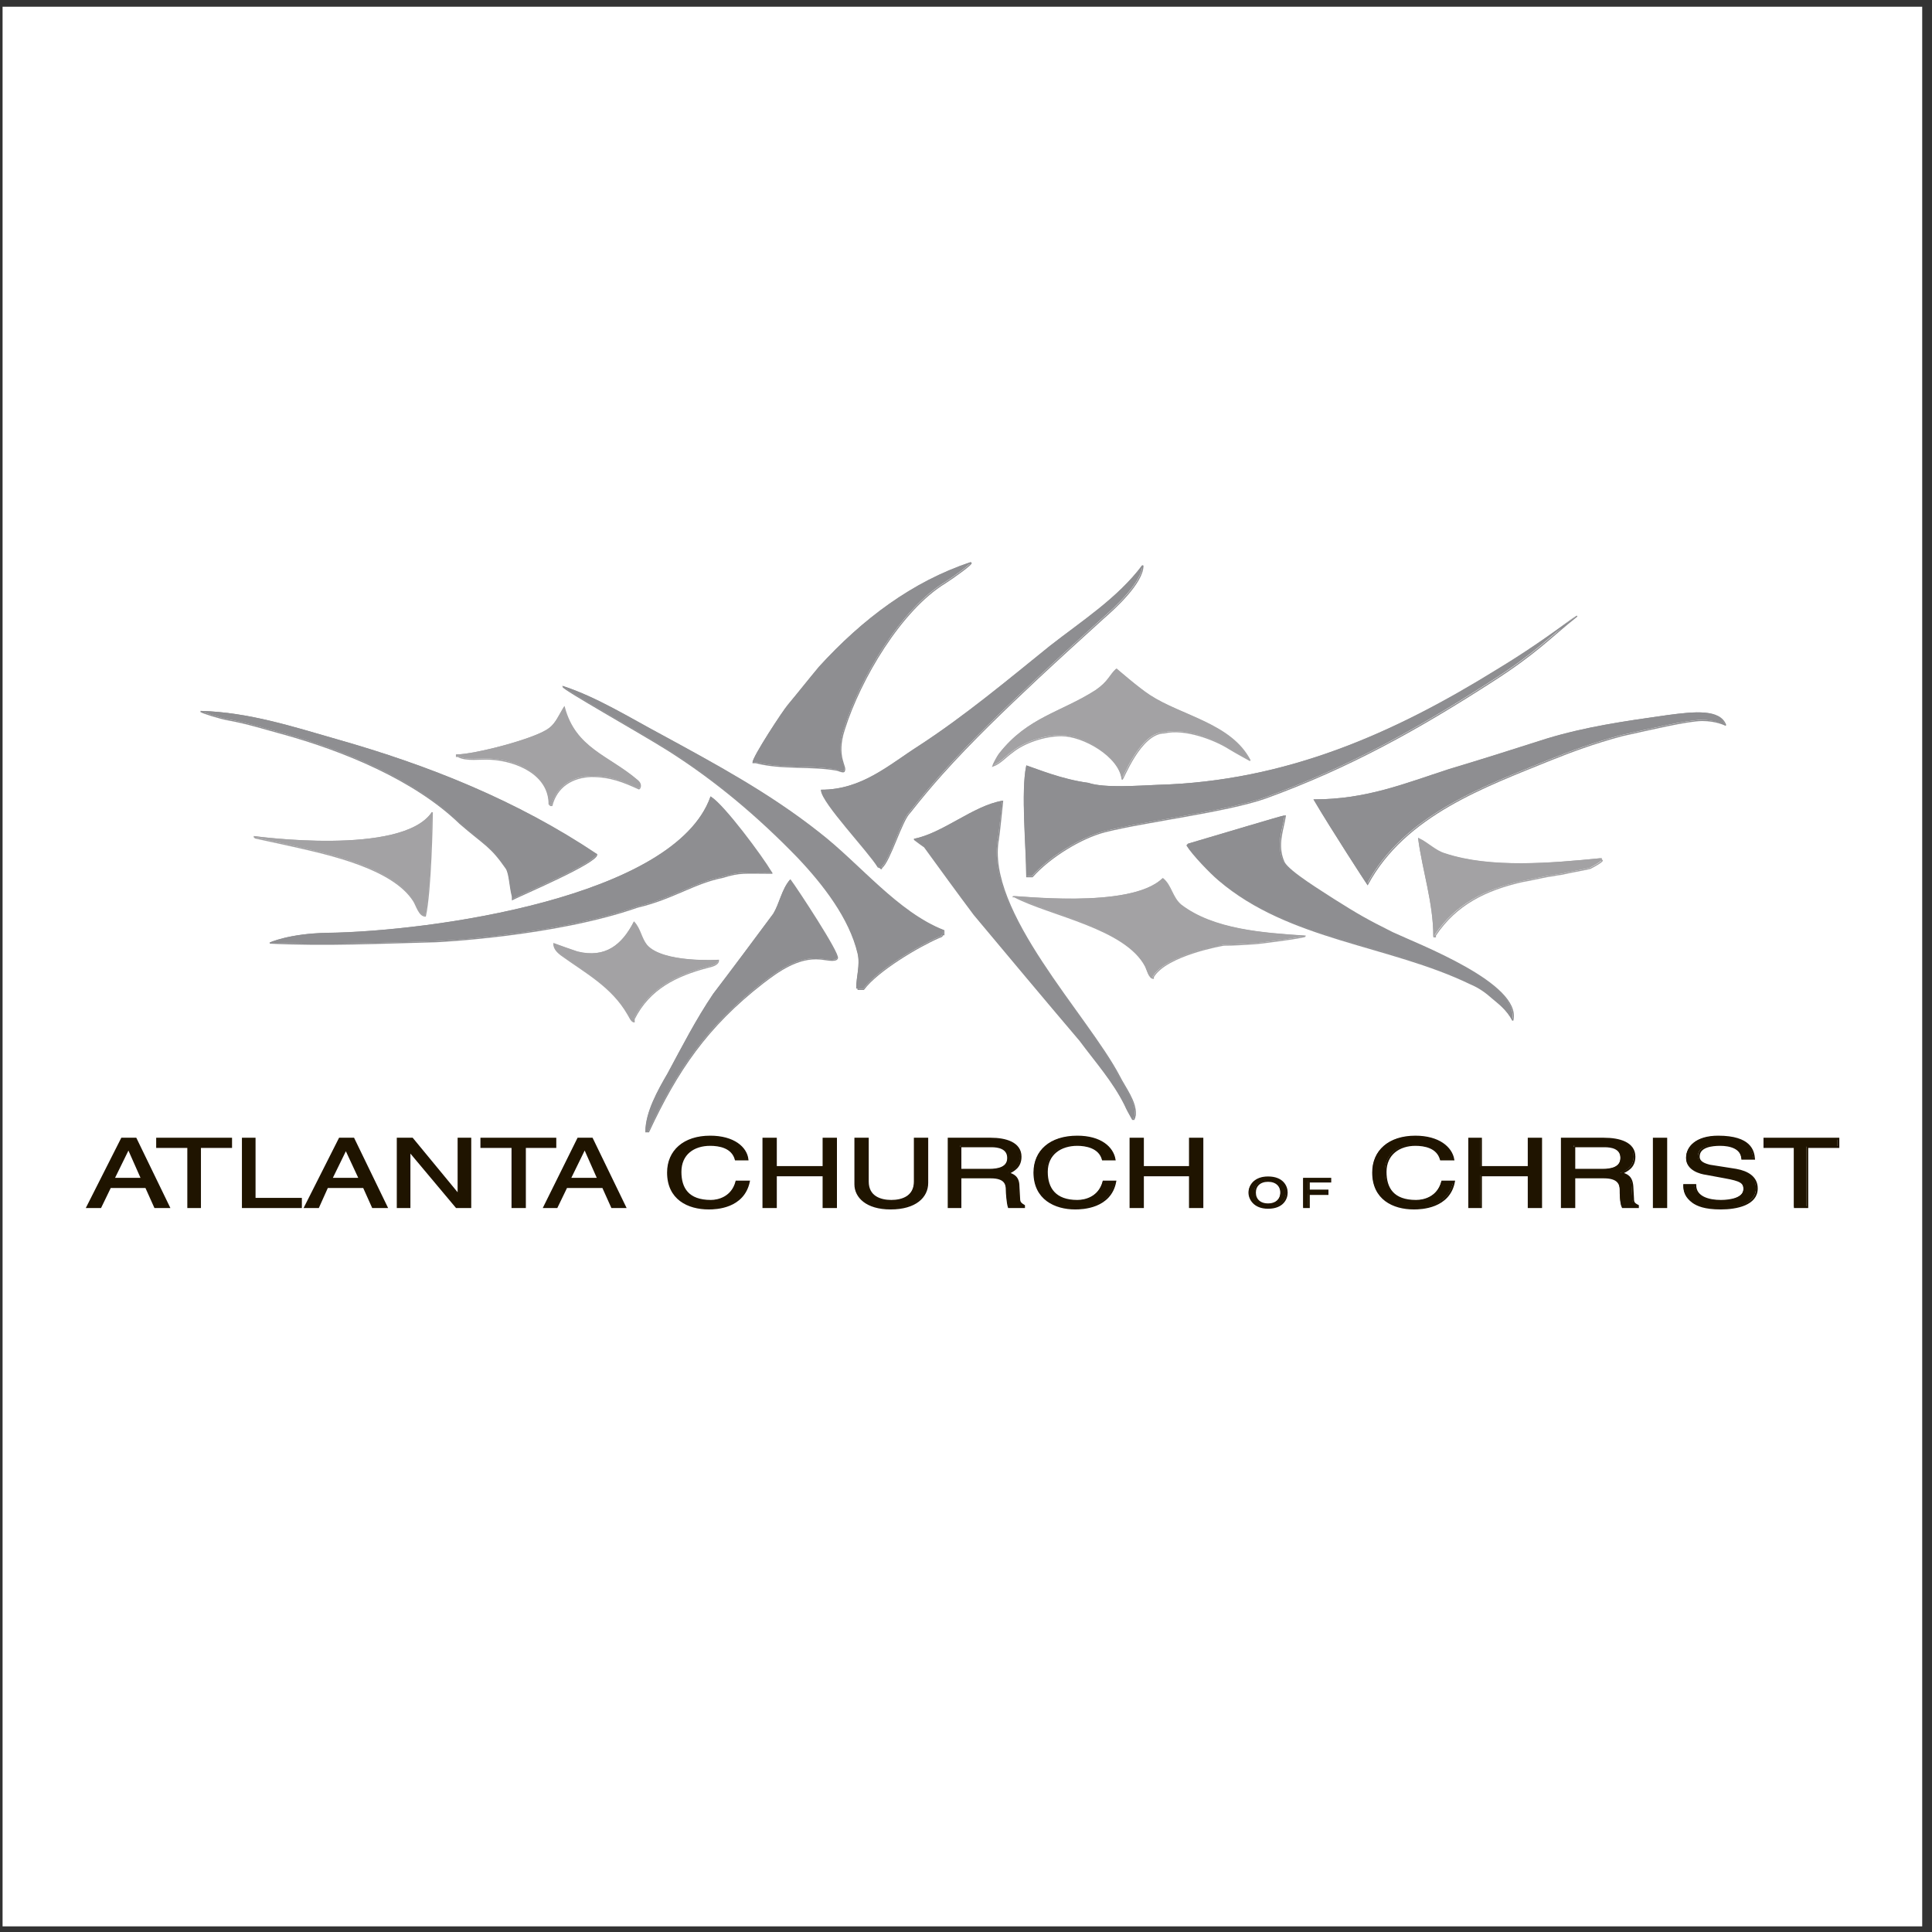 <?xml version="1.0" encoding="UTF-8"?>
<svg xmlns="http://www.w3.org/2000/svg" xmlns:xlink="http://www.w3.org/1999/xlink" width="194pt" height="194pt" viewBox="0 0 194 194" version="1.1">
<rect x="0" y="0" width="194" height="194" fill="#333333" stroke="none"/>
<g id="surface1">
<path style=" stroke:none;fill-rule:evenodd;fill:rgb(100%,100%,100%);fill-opacity:1;" d="M 0.258 0.676 L 193.016 0.676 L 193.016 193.434 L 0.258 193.434 L 0.258 0.676 "/>
<path style=" stroke:none;fill-rule:evenodd;fill:rgb(55.699%,55.699%,56.898%);fill-opacity:1;" d="M 97.438 56.449 C 91.605 58.395 86.613 62.145 82.242 66.938 C 81.199 68.188 80.16 69.508 79.117 70.758 C 78.633 71.312 75.582 75.965 75.582 76.52 C 75.648 76.52 75.789 76.52 75.855 76.52 C 78.492 77.215 81.477 76.801 84.043 77.285 C 84.254 77.355 84.738 77.562 84.738 77.355 C 85.016 76.938 83.836 75.965 84.738 73.188 C 86.336 68.117 90.43 61.172 94.867 58.465 C 95.633 57.98 97.781 56.449 97.438 56.449 "/>
<path style="fill:none;stroke-width:1.172;stroke-linecap:butt;stroke-linejoin:miter;stroke:rgb(55.699%,55.699%,56.898%);stroke-opacity:1;stroke-miterlimit:2.613;" d="M 974.841 1374.848 C 916.493 1355.404 866.547 1317.922 822.815 1270.015 C 812.381 1257.521 801.985 1244.325 791.55 1231.831 C 786.704 1226.286 756.143 1179.785 756.143 1174.202 C 756.846 1174.202 758.253 1174.202 758.957 1174.202 C 785.336 1167.291 815.155 1171.469 840.832 1166.588 C 842.942 1165.886 847.788 1163.816 847.788 1165.886 C 850.563 1170.063 838.76 1179.785 847.788 1207.545 C 863.772 1258.224 904.729 1327.644 949.126 1354.701 C 956.785 1359.543 978.28 1374.848 974.841 1374.848 Z M 974.841 1374.848 " transform="matrix(0.1,0,0,-0.1,0,194)"/>
<path style=" stroke:none;fill-rule:evenodd;fill:rgb(55.699%,55.699%,56.898%);fill-opacity:1;" d="M 91.332 81.523 C 92.371 80.203 93.41 78.953 94.523 77.703 C 97.504 74.367 100.836 71.176 104.164 68.051 C 106.316 66.035 108.535 64.02 110.758 62.008 C 111.867 61.035 114.711 58.465 114.711 56.727 C 112.215 60.062 108.605 62.355 105.414 64.855 C 101.113 68.328 96.883 71.867 92.301 74.855 C 89.25 76.801 86.543 79.301 82.449 79.301 C 82.52 80.551 87.168 85.41 88.137 87.008 C 88.207 87.008 88.277 87.078 88.348 87.078 C 88.414 87.219 88.484 87.219 88.484 87.078 C 89.316 86.453 90.496 82.285 91.332 81.523 "/>
<path style="fill:none;stroke-width:1.172;stroke-linecap:butt;stroke-linejoin:miter;stroke:rgb(55.699%,55.699%,56.898%);stroke-opacity:1;stroke-miterlimit:2.613;" d="M 913.757 1124.226 C 924.153 1137.423 934.548 1149.917 945.686 1162.411 C 975.505 1195.754 1008.842 1227.653 1042.139 1258.927 C 1063.672 1279.035 1085.871 1299.181 1108.108 1319.328 C 1119.207 1329.011 1147.658 1354.701 1147.658 1372.076 C 1122.685 1338.732 1086.574 1315.853 1054.645 1290.826 C 1011.616 1256.116 969.291 1220.742 923.449 1190.874 C 892.927 1171.469 865.844 1146.442 824.886 1146.442 C 825.59 1133.948 872.097 1085.377 881.789 1069.409 C 882.492 1069.409 883.196 1068.706 883.899 1068.706 C 884.603 1067.339 885.267 1067.339 885.267 1068.706 C 893.591 1074.953 905.394 1116.612 913.757 1124.226 " transform="matrix(0.1,0,0,-0.1,0,194)"/>
<path style=" stroke:none;fill-rule:evenodd;fill:rgb(55.699%,55.699%,56.898%);fill-opacity:1;" d="M 91.746 84.23 C 92.301 84.648 92.578 84.855 92.785 84.992 C 94.453 87.285 96.117 89.578 97.781 91.801 C 101.32 96.035 104.859 100.273 108.398 104.441 C 109.992 106.594 111.73 108.539 112.906 110.898 C 113.117 111.387 113.395 111.871 113.672 112.359 C 113.672 112.359 113.742 112.359 113.809 112.359 C 113.809 112.289 113.809 112.219 113.809 112.219 L 113.879 112.219 C 113.949 112.078 113.949 112.012 113.949 111.871 C 114.02 110.551 112.906 109.164 112.352 108.051 C 109.16 101.941 98.824 91.453 100.211 84.16 C 100.281 83.812 100.629 80.48 100.629 80.41 C 97.715 80.898 94.66 83.676 91.746 84.23 "/>
<path style="fill:none;stroke-width:1.172;stroke-linecap:butt;stroke-linejoin:miter;stroke:rgb(55.699%,55.699%,56.898%);stroke-opacity:1;stroke-miterlimit:2.613;" d="M 917.9 1097.169 C 923.449 1092.991 926.224 1090.922 928.334 1089.555 C 944.983 1066.636 961.632 1043.718 978.28 1021.502 C 1013.688 979.178 1049.095 936.816 1084.503 895.156 C 1100.487 873.643 1117.839 854.199 1129.602 830.617 C 1131.713 825.736 1134.488 820.895 1137.262 816.015 L 1138.669 816.015 L 1138.669 817.42 L 1139.334 817.42 C 1139.334 818.826 1140.037 819.489 1140.037 820.895 C 1140.741 834.092 1129.602 847.952 1124.053 859.08 C 1092.124 920.144 988.715 1024.977 1002.589 1097.871 C 1003.292 1101.346 1006.731 1135.353 1006.731 1135.353 C 977.616 1130.473 947.054 1102.713 917.9 1097.169 " transform="matrix(0.1,0,0,-0.1,0,194)"/>
<path style=" stroke:none;fill-rule:evenodd;fill:rgb(55.699%,55.699%,56.898%);fill-opacity:1;" d="M 158.285 61.797 C 155.301 64.02 152.941 65.617 150.305 67.215 C 140.105 73.535 129.215 78.465 116.168 78.812 C 114.363 78.883 110.828 79.16 109.23 78.605 C 106.594 78.258 104.098 77.215 103.055 76.867 C 102.5 79.438 103.055 85.203 103.055 87.98 C 103.266 87.98 103.402 87.98 103.609 87.98 C 105.348 86.035 108.469 84.09 110.895 83.465 C 114.988 82.426 123.176 81.453 127.062 80.062 C 135.457 77.008 142.395 73.117 149.82 68.328 C 154.262 65.48 155.578 63.949 158.285 61.797 "/>
<path style="fill:none;stroke-width:1.172;stroke-linecap:butt;stroke-linejoin:miter;stroke:rgb(55.699%,55.699%,56.898%);stroke-opacity:1;stroke-miterlimit:2.613;" d="M 1583.609 1321.397 C 1553.751 1299.181 1530.145 1283.212 1503.766 1267.243 C 1401.725 1204.07 1292.766 1154.797 1162.235 1151.322 C 1144.219 1150.62 1108.811 1147.847 1092.827 1153.392 C 1066.447 1156.867 1041.474 1167.291 1031.04 1170.766 C 1025.49 1145.075 1031.04 1087.447 1031.04 1059.687 C 1033.111 1059.687 1034.518 1059.687 1036.628 1059.687 C 1053.941 1079.13 1085.206 1098.574 1109.476 1104.821 C 1150.433 1115.207 1232.347 1124.929 1271.233 1138.828 C 1355.218 1169.361 1424.626 1208.248 1498.92 1256.116 C 1543.355 1284.618 1556.525 1299.884 1583.609 1321.397 " transform="matrix(0.1,0,0,-0.1,0,194)"/>
<path style=" stroke:none;fill-rule:evenodd;fill:rgb(63.899%,63.499%,64.299%);fill-opacity:1;" d="M 112.074 67.145 C 111.383 67.77 111.312 68.395 109.992 69.301 C 106.523 71.52 103.195 72.008 100.352 75.617 C 100.07 75.965 99.656 76.801 99.656 76.867 C 100.418 76.59 100.906 75.965 101.598 75.48 C 102.777 74.508 104.859 73.812 106.523 73.812 C 108.746 73.812 112.352 75.895 112.629 78.188 C 112.699 78.328 114.434 73.535 116.863 73.535 C 118.875 73.051 121.859 74.16 123.387 75.133 C 123.941 75.48 125.469 76.312 125.469 76.312 C 123.594 72.633 118.598 71.867 115.406 69.785 C 114.227 69.02 112.074 67.074 112.074 67.145 "/>
<path style="fill:none;stroke-width:1.172;stroke-linecap:butt;stroke-linejoin:miter;stroke:rgb(63.899%,63.499%,64.299%);stroke-opacity:1;stroke-miterlimit:2.613;" d="M 1121.278 1267.946 C 1114.361 1261.699 1113.657 1255.452 1100.487 1246.433 C 1065.744 1224.217 1032.447 1219.337 1003.996 1183.26 C 1001.182 1179.785 997.039 1170.766 997.039 1170.766 C 1004.66 1173.538 1009.545 1179.785 1016.462 1184.627 C 1028.265 1194.349 1049.095 1201.298 1065.744 1201.298 C 1087.981 1201.298 1124.053 1180.488 1126.828 1157.569 C 1127.531 1156.164 1144.883 1204.07 1169.192 1204.07 C 1189.318 1208.912 1219.177 1197.823 1234.457 1188.102 C 1240.007 1184.627 1255.288 1176.31 1255.288 1176.31 C 1236.529 1213.09 1186.544 1220.742 1154.614 1241.552 C 1142.812 1249.205 1121.278 1267.946 1121.278 1267.946 Z M 1121.278 1267.946 " transform="matrix(0.1,0,0,-0.1,0,194)"/>
<path style=" stroke:none;fill-rule:evenodd;fill:rgb(55.699%,55.699%,56.898%);fill-opacity:1;" d="M 56.5 68.883 C 56.5 69.16 64.062 73.395 67.047 75.27 C 71.766 78.258 76.066 81.867 80.09 86.035 C 82.656 88.746 85.293 92.148 86.125 95.691 C 86.402 96.871 85.988 98.051 85.988 99.16 C 86.059 99.16 86.125 99.16 86.125 99.16 C 86.125 99.16 86.125 99.23 86.125 99.301 C 86.336 99.301 86.473 99.301 86.68 99.301 C 88.07 97.426 92.164 94.996 94.242 94.094 C 94.383 94.023 94.59 94.023 94.59 93.812 C 94.66 93.812 94.73 93.812 94.73 93.812 C 94.73 93.676 94.73 93.535 94.73 93.398 C 90.082 91.594 86.266 86.73 82.242 83.605 C 77.246 79.645 71.832 76.73 66.352 73.742 C 63.23 72.078 59.898 69.992 56.5 68.883 "/>
<path style="fill:none;stroke-width:1.172;stroke-linecap:butt;stroke-linejoin:miter;stroke:rgb(55.699%,55.699%,56.898%);stroke-opacity:1;stroke-miterlimit:2.613;" d="M 565.27 1250.572 C 565.27 1247.799 640.931 1205.476 670.789 1186.735 C 717.999 1156.867 761.028 1120.751 801.281 1079.13 C 826.958 1052.034 853.338 1018.027 861.662 982.653 C 864.437 970.823 860.294 959.032 860.294 947.943 L 861.662 947.943 L 861.662 946.538 C 863.772 946.538 865.14 946.538 867.211 946.538 C 881.124 965.279 922.081 989.564 942.873 998.583 C 944.279 999.286 946.351 999.286 946.351 1001.394 L 947.758 1001.394 C 947.758 1002.761 947.758 1004.166 947.758 1005.533 C 901.251 1023.571 863.069 1072.181 822.815 1103.416 C 772.83 1143.006 718.664 1172.133 663.833 1202.001 C 632.607 1218.634 599.271 1239.483 565.27 1250.572 Z M 565.27 1250.572 " transform="matrix(0.1,0,0,-0.1,0,194)"/>
<path style=" stroke:none;fill-rule:evenodd;fill:rgb(63.899%,63.499%,64.299%);fill-opacity:1;" d="M 56.637 70.965 C 56.152 71.73 55.805 72.633 55.113 73.117 C 53.793 74.16 47.617 75.758 45.816 75.758 C 45.816 75.828 45.816 75.828 45.816 75.895 C 45.883 75.895 45.953 75.895 45.953 75.895 C 46.785 76.383 48.242 76.105 49.215 76.176 C 51.852 76.312 55.113 77.703 55.113 80.688 C 55.18 80.758 55.18 80.758 55.25 80.828 C 55.32 80.828 55.32 80.828 55.391 80.828 C 55.875 78.953 57.402 77.98 59.344 77.91 C 61.285 77.91 62.605 78.465 64.133 79.16 C 64.199 79.16 64.48 78.742 63.992 78.328 C 61.078 75.828 57.75 75.133 56.637 70.965 "/>
<path style="fill:none;stroke-width:1.172;stroke-linecap:butt;stroke-linejoin:miter;stroke:rgb(63.899%,63.499%,64.299%);stroke-opacity:1;stroke-miterlimit:2.613;" d="M 566.638 1229.761 C 561.792 1222.109 558.314 1213.09 551.396 1208.248 C 538.187 1197.823 476.4 1181.855 458.383 1181.855 L 458.383 1180.488 L 459.751 1180.488 C 468.075 1175.608 482.653 1178.38 492.384 1177.677 C 518.764 1176.31 551.396 1162.411 551.396 1132.581 C 552.061 1131.879 552.061 1131.879 552.764 1131.176 L 554.171 1131.176 C 559.017 1149.917 574.298 1159.639 593.721 1160.341 C 613.145 1160.341 626.354 1154.797 641.635 1147.847 C 642.299 1147.847 645.113 1152.025 640.228 1156.164 C 611.073 1181.152 577.776 1188.102 566.638 1229.761 Z M 566.638 1229.761 " transform="matrix(0.1,0,0,-0.1,0,194)"/>
<path style=" stroke:none;fill-rule:evenodd;fill:rgb(55.699%,55.699%,56.898%);fill-opacity:1;" d="M 20.145 71.383 C 20.281 71.52 22.086 72.078 22.848 72.215 C 24.793 72.562 26.527 73.117 28.332 73.605 C 34.367 75.27 41.582 78.188 46.16 82.633 C 48.727 84.855 49.215 84.855 50.809 87.148 C 51.156 87.703 51.156 88.953 51.434 89.996 C 51.434 90.062 51.434 90.133 51.434 90.273 C 52.543 89.719 59.898 86.59 59.898 85.758 C 51.922 80.41 43.109 76.867 33.812 74.23 C 29.441 72.98 25 71.52 20.145 71.383 "/>
<path style="fill:none;stroke-width:1.172;stroke-linecap:butt;stroke-linejoin:miter;stroke:rgb(55.699%,55.699%,56.898%);stroke-opacity:1;stroke-miterlimit:2.613;" d="M 201.503 1225.584 C 202.909 1224.217 220.965 1218.634 228.586 1217.267 C 248.048 1213.792 265.4 1208.248 283.417 1203.368 C 343.836 1186.735 416.019 1157.569 461.822 1113.138 C 487.499 1090.922 492.384 1090.922 508.329 1068.003 C 511.807 1062.459 511.807 1049.965 514.582 1039.54 C 514.582 1038.876 514.582 1038.174 514.582 1036.768 C 525.681 1042.312 599.271 1073.586 599.271 1081.903 C 519.467 1135.353 431.3 1170.766 338.287 1197.121 C 294.555 1209.615 250.12 1224.217 201.503 1225.584 Z M 201.503 1225.584 " transform="matrix(0.1,0,0,-0.1,0,194)"/>
<path style=" stroke:none;fill-rule:evenodd;fill:rgb(55.699%,55.699%,56.898%);fill-opacity:1;" d="M 173.203 72.77 C 172.648 71.176 170.078 71.453 167.445 71.801 C 163.004 72.426 159.188 72.98 155.301 74.16 C 152.039 75.203 148.777 76.242 145.52 77.215 C 141.008 78.676 137.191 80.273 131.918 80.273 C 133.586 83.117 137.191 88.746 137.262 88.746 C 141.008 81.801 148.988 78.953 155.648 76.242 C 157.73 75.41 159.949 74.578 162.797 73.812 C 165.641 73.188 169.387 72.285 170.844 72.285 C 172.301 72.285 173.203 72.77 173.203 72.77 "/>
<path style="fill:none;stroke-width:1.172;stroke-linecap:butt;stroke-linejoin:miter;stroke:rgb(55.699%,55.699%,56.898%);stroke-opacity:1;stroke-miterlimit:2.613;" d="M 1732.86 1211.723 C 1727.31 1227.653 1701.595 1224.881 1675.254 1221.445 C 1630.819 1215.198 1592.636 1209.615 1553.751 1197.823 C 1521.118 1187.399 1488.485 1177.013 1455.891 1167.291 C 1410.752 1152.728 1372.57 1136.759 1319.811 1136.759 C 1336.498 1108.296 1373.274 1052.034 1373.274 1052.034 C 1410.752 1121.454 1490.595 1149.917 1557.229 1177.013 C 1578.059 1185.329 1600.257 1193.646 1628.747 1201.298 C 1657.198 1207.545 1694.677 1216.564 1709.255 1216.564 C 1723.832 1216.564 1732.86 1211.723 1732.86 1211.723 Z M 1732.86 1211.723 " transform="matrix(0.1,0,0,-0.1,0,194)"/>
<path style=" stroke:none;fill-rule:evenodd;fill:rgb(55.699%,55.699%,56.898%);fill-opacity:1;" d="M 63.992 91.035 C 67.531 90.203 69.684 88.605 72.527 88.051 C 74.332 87.496 74.68 87.633 77.523 87.633 C 77.453 87.633 77.453 87.562 77.383 87.496 C 76.48 85.965 72.734 80.898 71.348 79.992 C 67.738 90.133 43.246 93.535 32.84 93.676 C 29.023 93.746 27.082 94.648 27.082 94.648 C 32.633 94.926 38.254 94.648 43.801 94.508 C 43.801 94.508 55.668 93.953 63.992 91.035 "/>
<path style="fill:none;stroke-width:1.172;stroke-linecap:butt;stroke-linejoin:miter;stroke:rgb(55.699%,55.699%,56.898%);stroke-opacity:1;stroke-miterlimit:2.613;" d="M 640.228 1029.154 C 675.635 1037.471 697.169 1053.44 725.62 1058.984 C 743.676 1064.567 747.154 1063.162 775.605 1063.162 C 774.902 1063.162 774.902 1063.864 774.198 1064.567 C 765.17 1079.833 727.692 1130.473 713.818 1139.531 C 677.707 1038.174 432.668 1004.166 328.555 1002.761 C 290.373 1002.058 270.95 993.039 270.95 993.039 C 326.484 990.267 382.722 993.039 438.217 994.445 C 438.217 994.445 556.946 999.989 640.228 1029.154 Z M 640.228 1029.154 " transform="matrix(0.1,0,0,-0.1,0,194)"/>
<path style=" stroke:none;fill-rule:evenodd;fill:rgb(63.899%,63.499%,64.299%);fill-opacity:1;" d="M 43.387 81.523 C 40.402 86.035 25.414 83.953 25.484 83.953 C 25.555 84.023 25.555 84.023 25.625 84.09 C 26.871 84.367 28.191 84.648 29.441 84.926 C 33.117 85.758 39.43 87.148 41.512 90.41 C 41.789 90.828 42.066 91.938 42.691 91.938 C 43.246 89.438 43.387 82.285 43.387 81.523 "/>
<path style="fill:none;stroke-width:1.172;stroke-linecap:butt;stroke-linejoin:miter;stroke:rgb(63.899%,63.499%,64.299%);stroke-opacity:1;stroke-miterlimit:2.613;" d="M 434.075 1124.226 C 404.217 1079.13 254.966 1099.941 254.966 1099.941 C 255.669 1099.277 255.669 1099.277 256.373 1098.574 C 268.879 1095.763 282.049 1092.991 294.555 1090.219 C 331.33 1081.903 394.485 1068.003 415.316 1035.401 C 418.09 1031.224 420.865 1020.135 427.118 1020.135 C 432.668 1045.123 434.075 1116.612 434.075 1124.226 Z M 434.075 1124.226 " transform="matrix(0.1,0,0,-0.1,0,194)"/>
<path style=" stroke:none;fill-rule:evenodd;fill:rgb(63.899%,63.499%,64.299%);fill-opacity:1;" d="M 142.395 84.16 C 142.812 87.355 143.922 90.621 143.922 94.023 C 143.992 94.023 143.992 94.023 144.062 94.023 C 144.062 93.953 144.062 93.883 144.062 93.883 C 146.145 90.758 149.129 89.301 152.805 88.469 C 153.637 88.328 154.469 88.121 155.23 87.98 C 155.512 87.91 155.785 87.91 156.066 87.844 C 156.344 87.773 156.621 87.773 156.898 87.703 C 157.801 87.496 158.699 87.355 159.602 87.148 C 159.742 87.078 161.199 86.312 160.715 86.312 C 160.715 86.312 160.715 86.242 160.715 86.176 C 155.785 86.66 149.613 87.219 145.031 85.688 C 144.062 85.41 143.297 84.578 142.395 84.16 "/>
<path style="fill:none;stroke-width:1.172;stroke-linecap:butt;stroke-linejoin:miter;stroke:rgb(63.899%,63.499%,64.299%);stroke-opacity:1;stroke-miterlimit:2.613;" d="M 1424.626 1097.871 C 1428.808 1065.934 1439.907 1033.293 1439.907 999.286 L 1441.314 999.286 L 1441.314 1000.692 C 1462.144 1031.927 1491.963 1046.49 1528.778 1054.845 C 1537.102 1056.212 1545.426 1058.281 1553.047 1059.687 C 1555.822 1060.389 1558.636 1060.389 1561.41 1061.053 C 1564.185 1061.756 1566.96 1061.756 1569.735 1062.459 C 1578.762 1064.567 1587.751 1065.934 1596.779 1068.003 C 1598.186 1068.706 1612.763 1076.358 1607.917 1076.358 L 1607.917 1077.725 C 1558.636 1072.883 1496.848 1067.339 1451.006 1082.605 C 1441.314 1085.377 1433.654 1093.694 1424.626 1097.871 Z M 1424.626 1097.871 " transform="matrix(0.1,0,0,-0.1,0,194)"/>
<path style=" stroke:none;fill-rule:evenodd;fill:rgb(55.699%,55.699%,56.898%);fill-opacity:1;" d="M 119.289 84.715 C 119.223 84.785 119.223 84.785 119.152 84.855 C 119.707 85.758 121.512 87.633 122.344 88.328 C 129.422 94.371 139.414 94.785 147.602 98.746 C 148.434 99.094 149.129 99.578 149.82 100.203 C 150.305 100.621 151.277 101.316 151.832 102.426 C 152.734 98.746 142.258 94.785 139.758 93.605 C 137.121 92.285 136.289 91.801 133.863 90.273 C 132.82 89.578 129.352 87.496 128.867 86.523 C 128.102 84.785 128.797 83.258 129.004 81.867 C 128.797 81.867 122.137 83.883 119.289 84.715 "/>
<path style="fill:none;stroke-width:1.172;stroke-linecap:butt;stroke-linejoin:miter;stroke:rgb(55.699%,55.699%,56.898%);stroke-opacity:1;stroke-miterlimit:2.613;" d="M 1193.461 1092.327 C 1192.797 1091.624 1192.797 1091.624 1192.093 1090.922 C 1197.643 1081.903 1215.698 1063.162 1224.023 1056.212 C 1294.838 995.811 1394.807 991.672 1476.721 952.082 C 1485.046 948.607 1491.963 943.766 1498.92 937.519 C 1503.766 933.341 1513.497 926.391 1519.046 915.303 C 1528.074 952.082 1423.258 991.672 1398.246 1003.464 C 1371.906 1016.66 1363.542 1021.502 1339.273 1036.768 C 1328.838 1043.718 1294.134 1064.567 1289.288 1074.25 C 1281.628 1091.624 1288.585 1106.891 1290.656 1120.751 C 1288.585 1120.751 1221.951 1100.644 1193.461 1092.327 Z M 1193.461 1092.327 " transform="matrix(0.1,0,0,-0.1,0,194)"/>
<path style=" stroke:none;fill-rule:evenodd;fill:rgb(55.699%,55.699%,56.898%);fill-opacity:1;" d="M 79.328 88.328 C 78.492 89.301 78.285 90.688 77.66 91.73 C 75.648 94.441 73.637 97.148 71.625 99.785 C 69.891 102.355 68.504 105.066 67.047 107.773 C 66.074 109.441 64.824 111.664 64.824 113.609 C 64.895 113.609 65.035 113.609 65.102 113.609 C 67.949 107.496 70.93 103.051 76.551 98.676 C 78.078 97.496 80.09 96.035 82.309 96.246 C 82.656 96.246 83.906 96.594 84.043 96.176 C 84.254 95.691 79.953 89.16 79.328 88.328 "/>
<path style="fill:none;stroke-width:1.172;stroke-linecap:butt;stroke-linejoin:miter;stroke:rgb(55.699%,55.699%,56.898%);stroke-opacity:1;stroke-miterlimit:2.613;" d="M 793.661 1056.212 C 785.336 1046.49 783.226 1032.629 776.973 1022.205 C 756.846 995.147 736.719 968.051 716.593 941.696 C 699.24 916.006 685.367 888.909 670.789 861.852 C 661.058 845.18 648.552 822.964 648.552 803.521 C 649.256 803.521 650.663 803.521 651.327 803.521 C 679.817 864.624 709.636 909.056 765.874 952.785 C 781.155 964.576 801.281 979.178 823.48 977.07 C 826.958 977.07 839.464 973.595 840.832 977.773 C 842.942 982.653 799.875 1047.895 793.661 1056.212 Z M 793.661 1056.212 " transform="matrix(0.1,0,0,-0.1,0,194)"/>
<path style=" stroke:none;fill-rule:evenodd;fill:rgb(63.899%,63.499%,64.299%);fill-opacity:1;" d="M 116.723 88.188 C 113.465 91.383 101.668 89.855 101.668 89.996 C 101.738 89.996 101.738 89.996 101.809 89.996 C 105.348 91.871 112.977 93.121 114.988 97.008 C 115.129 97.285 115.336 98.191 115.754 98.191 C 115.754 98.121 115.754 98.051 115.754 98.051 C 117.07 95.828 122.828 94.926 122.828 94.855 C 123.871 94.855 124.844 94.785 125.883 94.719 C 126.23 94.719 131.016 94.094 131.016 93.953 C 126.785 93.676 121.789 93.328 118.527 90.828 C 117.629 90.062 117.559 88.883 116.723 88.188 "/>
<path style="fill:none;stroke-width:1.172;stroke-linecap:butt;stroke-linejoin:miter;stroke:rgb(63.899%,63.499%,64.299%);stroke-opacity:1;stroke-miterlimit:2.613;" d="M 1167.785 1057.617 C 1135.191 1025.68 1017.166 1040.946 1017.166 1039.54 L 1018.534 1039.54 C 1053.941 1020.799 1130.306 1008.305 1150.433 969.457 C 1151.84 966.684 1153.911 957.626 1158.093 957.626 L 1158.093 959.032 C 1171.263 981.248 1228.908 990.97 1228.908 990.97 C 1239.303 990.97 1249.035 991.672 1259.43 992.336 C 1262.908 992.336 1310.783 998.583 1310.783 999.989 C 1268.458 1002.761 1218.473 1006.236 1185.84 1031.224 C 1176.813 1038.876 1176.148 1050.668 1167.785 1057.617 Z M 1167.785 1057.617 " transform="matrix(0.1,0,0,-0.1,0,194)"/>
<path style=" stroke:none;fill-rule:evenodd;fill:rgb(63.899%,63.499%,64.299%);fill-opacity:1;" d="M 63.645 92.562 C 62.465 94.855 60.801 96.246 57.957 95.551 C 57.125 95.273 56.359 94.996 55.598 94.719 C 55.598 94.785 55.598 94.855 55.598 94.855 C 55.668 95.273 55.945 95.551 56.293 95.828 C 58.789 97.633 61.426 99.023 63.023 101.801 C 63.16 102.008 63.367 102.566 63.645 102.566 C 63.645 102.426 63.645 102.355 63.645 102.285 C 65.172 99.23 67.879 97.91 71.07 97.078 C 71.348 97.008 72.109 96.871 72.109 96.383 C 72.109 96.383 66.492 96.73 64.895 94.855 C 64.34 94.16 64.27 93.258 63.645 92.562 "/>
<path style="fill:none;stroke-width:1.172;stroke-linecap:butt;stroke-linejoin:miter;stroke:rgb(63.899%,63.499%,64.299%);stroke-opacity:1;stroke-miterlimit:2.613;" d="M 636.75 1013.888 C 624.947 990.97 608.299 977.07 579.847 984.02 C 571.523 986.792 563.863 989.564 556.242 992.336 L 556.242 990.97 C 556.946 986.792 559.721 984.02 563.199 981.248 C 588.172 963.21 614.552 949.31 630.497 921.55 C 631.904 919.481 633.975 913.897 636.75 913.897 C 636.75 915.303 636.75 916.006 636.75 916.708 C 652.03 947.241 679.114 960.437 711.043 968.754 C 713.818 969.457 721.439 970.823 721.439 975.704 C 721.439 975.704 665.24 972.229 649.256 990.97 C 643.706 997.919 643.003 1006.939 636.75 1013.888 Z M 636.75 1013.888 " transform="matrix(0.1,0,0,-0.1,0,194)"/>
<path style=" stroke:none;fill-rule:evenodd;fill:rgb(12.199%,8.199%,0%);fill-opacity:1;" d="M 11.402 118.332 L 12.855 115.344 L 12.926 115.344 L 14.246 118.332 Z M 14.66 119.164 L 15.562 121.176 L 16.953 121.176 L 13.621 114.301 L 12.234 114.301 L 8.762 121.176 L 10.082 121.176 L 11.055 119.164 L 14.66 119.164 "/>
<path style="fill:none;stroke-width:1.88;stroke-linecap:butt;stroke-linejoin:miter;stroke:rgb(12.199%,8.199%,0%);stroke-opacity:1;stroke-miterlimit:2.613;" d="M 114.039 756.356 L 128.655 786.185 L 129.32 786.185 L 142.529 756.356 L 114.039 756.356 M 146.672 748 L 155.699 727.893 L 169.612 727.893 L 136.276 796.61 L 122.402 796.61 L 87.659 727.893 L 100.869 727.893 L 110.6 748 Z M 146.672 748 " transform="matrix(0.1,0,0,-0.1,0,194)"/>
<path style=" stroke:none;fill-rule:evenodd;fill:rgb(12.199%,8.199%,0%);fill-opacity:1;" d="M 15.773 114.301 L 23.195 114.301 L 23.195 115.137 L 20.074 115.137 L 20.074 121.176 L 18.895 121.176 L 18.895 115.137 L 15.773 115.137 L 15.773 114.301 "/>
<path style="fill:none;stroke-width:1.88;stroke-linecap:butt;stroke-linejoin:miter;stroke:rgb(12.199%,8.199%,0%);stroke-opacity:1;stroke-miterlimit:2.613;" d="M 157.771 796.61 L 232.064 796.61 L 232.064 788.254 L 200.838 788.254 L 200.838 727.893 L 189.036 727.893 L 189.036 788.254 L 157.771 788.254 Z M 157.771 796.61 " transform="matrix(0.1,0,0,-0.1,0,194)"/>
<path style=" stroke:none;fill-rule:evenodd;fill:rgb(12.199%,8.199%,0%);fill-opacity:1;" d="M 25.555 120.344 L 30.203 120.344 L 30.203 121.176 L 24.375 121.176 L 24.375 114.301 L 25.555 114.301 L 25.555 120.344 "/>
<path style="fill:none;stroke-width:1.88;stroke-linecap:butt;stroke-linejoin:miter;stroke:rgb(12.199%,8.199%,0%);stroke-opacity:1;stroke-miterlimit:2.613;" d="M 255.669 736.209 L 302.176 736.209 L 302.176 727.893 L 243.867 727.893 L 243.867 796.61 L 255.669 796.61 Z M 255.669 736.209 " transform="matrix(0.1,0,0,-0.1,0,194)"/>
<path style=" stroke:none;fill-rule:evenodd;fill:rgb(12.199%,8.199%,0%);fill-opacity:1;" d="M 33.258 118.332 L 34.715 115.344 L 36.102 118.332 Z M 36.516 119.164 L 37.418 121.176 L 38.805 121.176 L 35.477 114.301 L 34.09 114.301 L 30.621 121.176 L 31.938 121.176 L 32.84 119.164 L 36.516 119.164 "/>
<path style="fill:none;stroke-width:1.88;stroke-linecap:butt;stroke-linejoin:miter;stroke:rgb(12.199%,8.199%,0%);stroke-opacity:1;stroke-miterlimit:2.613;" d="M 332.737 756.356 L 347.314 786.185 L 361.188 756.356 L 332.737 756.356 M 365.331 748 L 374.359 727.893 L 388.232 727.893 L 354.935 796.61 L 341.061 796.61 L 306.357 727.893 L 319.528 727.893 L 328.555 748 Z M 365.331 748 " transform="matrix(0.1,0,0,-0.1,0,194)"/>
<path style=" stroke:none;fill-rule:evenodd;fill:rgb(12.199%,8.199%,0%);fill-opacity:1;" d="M 46.023 114.301 L 47.203 114.301 L 47.203 121.176 L 45.816 121.176 L 41.164 115.621 L 41.098 115.621 L 41.098 121.176 L 39.918 121.176 L 39.918 114.301 L 41.375 114.301 L 45.953 119.859 L 46.023 119.859 L 46.023 114.301 "/>
<path style="fill:none;stroke-width:1.88;stroke-linecap:butt;stroke-linejoin:miter;stroke:rgb(12.199%,8.199%,0%);stroke-opacity:1;stroke-miterlimit:2.613;" d="M 460.454 796.61 L 472.257 796.61 L 472.257 727.893 L 458.383 727.893 L 411.837 783.413 L 411.173 783.413 L 411.173 727.893 L 399.371 727.893 L 399.371 796.61 L 413.948 796.61 L 459.751 741.051 L 460.454 741.051 Z M 460.454 796.61 " transform="matrix(0.1,0,0,-0.1,0,194)"/>
<path style=" stroke:none;fill-rule:evenodd;fill:rgb(12.199%,8.199%,0%);fill-opacity:1;" d="M 48.312 114.301 L 55.734 114.301 L 55.734 115.137 L 52.684 115.137 L 52.684 121.176 L 51.434 121.176 L 51.434 115.137 L 48.312 115.137 L 48.312 114.301 "/>
<path style="fill:none;stroke-width:1.88;stroke-linecap:butt;stroke-linejoin:miter;stroke:rgb(12.199%,8.199%,0%);stroke-opacity:1;stroke-miterlimit:2.613;" d="M 483.356 796.61 L 557.649 796.61 L 557.649 788.254 L 527.088 788.254 L 527.088 727.893 L 514.582 727.893 L 514.582 788.254 L 483.356 788.254 Z M 483.356 796.61 " transform="matrix(0.1,0,0,-0.1,0,194)"/>
<path style=" stroke:none;fill-rule:evenodd;fill:rgb(12.199%,8.199%,0%);fill-opacity:1;" d="M 57.195 118.332 L 58.652 115.344 L 58.719 115.344 L 60.039 118.332 Z M 60.523 119.164 L 61.426 121.176 L 62.742 121.176 L 59.414 114.301 L 58.027 114.301 L 54.625 121.176 L 55.875 121.176 L 56.848 119.164 L 60.523 119.164 "/>
<path style="fill:none;stroke-width:1.88;stroke-linecap:butt;stroke-linejoin:miter;stroke:rgb(12.199%,8.199%,0%);stroke-opacity:1;stroke-miterlimit:2.613;" d="M 572.188 756.356 L 586.765 786.185 L 587.468 786.185 L 600.678 756.356 L 572.188 756.356 M 605.524 748 L 614.552 727.893 L 627.722 727.893 L 594.425 796.61 L 580.551 796.61 L 546.511 727.893 L 559.017 727.893 L 568.748 748 Z M 605.524 748 " transform="matrix(0.1,0,0,-0.1,0,194)"/>
<path style=" stroke:none;fill-rule:evenodd;fill:rgb(12.199%,8.199%,0%);fill-opacity:1;" d="M 73.844 116.387 C 73.5 115.137 72.18 114.926 71.277 114.926 C 69.613 114.926 68.293 115.832 68.293 117.637 C 68.293 119.301 69.059 120.551 71.348 120.551 C 72.109 120.551 73.5 120.207 73.914 118.609 L 75.164 118.609 C 74.609 121.246 71.832 121.316 71.141 121.316 C 69.059 121.316 67.047 120.344 67.047 117.707 C 67.047 115.551 68.641 114.094 71.277 114.094 C 73.637 114.094 74.887 115.207 75.023 116.387 L 73.844 116.387 "/>
<path style="fill:none;stroke-width:1.88;stroke-linecap:butt;stroke-linejoin:miter;stroke:rgb(12.199%,8.199%,0%);stroke-opacity:1;stroke-miterlimit:2.613;" d="M 738.791 775.76 C 735.351 788.254 722.142 790.363 713.114 790.363 C 696.466 790.363 683.295 781.344 683.295 763.266 C 683.295 746.634 690.916 734.14 713.818 734.14 C 721.439 734.14 735.351 737.576 739.494 753.545 L 752 753.545 C 746.451 727.19 718.664 726.487 711.746 726.487 C 690.916 726.487 670.789 736.209 670.789 762.603 C 670.789 784.116 686.735 798.679 713.114 798.679 C 736.719 798.679 749.225 787.591 750.593 775.76 Z M 738.791 775.76 " transform="matrix(0.1,0,0,-0.1,0,194)"/>
<path style=" stroke:none;fill-rule:evenodd;fill:rgb(12.199%,8.199%,0%);fill-opacity:1;" d="M 82.656 114.301 L 83.906 114.301 L 83.906 121.176 L 82.656 121.176 L 82.656 117.984 L 77.871 117.984 L 77.871 121.176 L 76.621 121.176 L 76.621 114.301 L 77.871 114.301 L 77.871 117.148 L 82.656 117.148 L 82.656 114.301 "/>
<path style="fill:none;stroke-width:1.88;stroke-linecap:butt;stroke-linejoin:miter;stroke:rgb(12.199%,8.199%,0%);stroke-opacity:1;stroke-miterlimit:2.613;" d="M 826.958 796.61 L 839.464 796.61 L 839.464 727.893 L 826.958 727.893 L 826.958 759.792 L 779.083 759.792 L 779.083 727.893 L 766.577 727.893 L 766.577 796.61 L 779.083 796.61 L 779.083 768.147 L 826.958 768.147 Z M 826.958 796.61 " transform="matrix(0.1,0,0,-0.1,0,194)"/>
<path style=" stroke:none;fill-rule:evenodd;fill:rgb(12.199%,8.199%,0%);fill-opacity:1;" d="M 93.066 114.301 L 93.066 118.746 C 93.066 120.137 91.887 121.316 89.387 121.316 C 86.961 121.316 85.848 120.137 85.848 118.887 L 85.848 114.301 L 87.098 114.301 L 87.098 118.609 C 87.098 120.137 88.348 120.551 89.457 120.551 C 90.566 120.551 91.816 120.137 91.816 118.609 L 91.816 114.301 L 93.066 114.301 "/>
<path style="fill:none;stroke-width:1.88;stroke-linecap:butt;stroke-linejoin:miter;stroke:rgb(12.199%,8.199%,0%);stroke-opacity:1;stroke-miterlimit:2.613;" d="M 931.109 796.61 L 931.109 752.178 C 931.109 738.278 919.307 726.487 894.295 726.487 C 870.025 726.487 858.887 738.278 858.887 750.772 L 858.887 796.61 L 871.393 796.61 L 871.393 753.545 C 871.393 738.278 883.899 734.14 894.998 734.14 C 906.097 734.14 918.603 738.278 918.603 753.545 L 918.603 796.61 Z M 931.109 796.61 " transform="matrix(0.1,0,0,-0.1,0,194)"/>
<path style=" stroke:none;fill-rule:evenodd;fill:rgb(12.199%,8.199%,0%);fill-opacity:1;" d="M 96.395 115.066 L 99.516 115.066 C 100.141 115.066 101.184 115.207 101.184 116.246 C 101.184 117.219 100.211 117.426 99.309 117.426 L 96.395 117.426 Z M 96.395 118.191 L 99.449 118.191 C 100.906 118.191 101.043 118.887 101.043 119.441 C 101.043 119.719 101.113 120.762 101.254 121.176 L 102.777 121.176 L 102.777 121.039 C 102.43 120.832 102.363 120.691 102.293 120.344 L 102.223 119.094 C 102.223 118.121 101.668 117.914 101.184 117.773 C 101.738 117.496 102.43 117.148 102.43 116.109 C 102.43 114.719 100.906 114.301 99.449 114.301 L 95.215 114.301 L 95.215 121.176 L 96.395 121.176 L 96.395 118.191 "/>
<path style="fill:none;stroke-width:1.88;stroke-linecap:butt;stroke-linejoin:miter;stroke:rgb(12.199%,8.199%,0%);stroke-opacity:1;stroke-miterlimit:2.613;" d="M 964.406 788.957 L 995.632 788.957 C 1001.885 788.957 1012.32 787.591 1012.32 777.166 C 1012.32 767.444 1002.589 765.375 993.561 765.375 L 964.406 765.375 L 964.406 788.957 M 964.406 757.722 L 994.968 757.722 C 1009.545 757.722 1010.913 750.772 1010.913 745.228 C 1010.913 742.456 1011.616 732.031 1012.984 727.893 L 1028.265 727.893 L 1028.265 729.259 C 1024.787 731.329 1023.419 732.734 1023.419 736.209 L 1022.715 748.703 C 1022.715 758.425 1017.166 760.494 1012.32 761.9 C 1017.869 764.672 1024.787 768.147 1024.787 778.533 C 1024.787 792.432 1009.545 796.61 994.968 796.61 L 952.604 796.61 L 952.604 727.893 L 964.406 727.893 Z M 964.406 757.722 " transform="matrix(0.1,0,0,-0.1,0,194)"/>
<path style=" stroke:none;fill-rule:evenodd;fill:rgb(12.199%,8.199%,0%);fill-opacity:1;" d="M 110.688 116.387 C 110.34 115.137 108.953 114.926 108.121 114.926 C 106.453 114.926 105.066 115.832 105.066 117.637 C 105.066 119.301 105.902 120.551 108.121 120.551 C 108.953 120.551 110.34 120.207 110.758 118.609 L 111.938 118.609 C 111.449 121.246 108.605 121.316 107.914 121.316 C 105.902 121.316 103.82 120.344 103.82 117.707 C 103.82 115.551 105.414 114.094 108.121 114.094 C 110.48 114.094 111.66 115.207 111.867 116.387 L 110.688 116.387 "/>
<path style="fill:none;stroke-width:1.88;stroke-linecap:butt;stroke-linejoin:miter;stroke:rgb(12.199%,8.199%,0%);stroke-opacity:1;stroke-miterlimit:2.613;" d="M 1107.404 775.76 C 1103.926 788.254 1090.052 790.363 1081.728 790.363 C 1065.079 790.363 1051.167 781.344 1051.167 763.266 C 1051.167 746.634 1059.491 734.14 1081.728 734.14 C 1090.052 734.14 1103.926 737.576 1108.108 753.545 L 1119.91 753.545 C 1115.025 727.19 1086.574 726.487 1079.657 726.487 C 1059.491 726.487 1038.7 736.209 1038.7 762.603 C 1038.7 784.116 1054.645 798.679 1081.728 798.679 C 1105.333 798.679 1117.136 787.591 1119.207 775.76 Z M 1107.404 775.76 " transform="matrix(0.1,0,0,-0.1,0,194)"/>
<path style=" stroke:none;fill-rule:evenodd;fill:rgb(12.199%,8.199%,0%);fill-opacity:1;" d="M 119.43 114.301 L 120.68 114.301 L 120.68 121.176 L 119.43 121.176 L 119.43 117.984 L 114.711 117.984 L 114.711 121.176 L 113.465 121.176 L 113.465 114.301 L 114.711 114.301 L 114.711 117.148 L 119.43 117.148 L 119.43 114.301 "/>
<path style="fill:none;stroke-width:1.88;stroke-linecap:butt;stroke-linejoin:miter;stroke:rgb(12.199%,8.199%,0%);stroke-opacity:1;stroke-miterlimit:2.613;" d="M 1194.868 796.61 L 1207.374 796.61 L 1207.374 727.893 L 1194.868 727.893 L 1194.868 759.792 L 1147.658 759.792 L 1147.658 727.893 L 1135.191 727.893 L 1135.191 796.61 L 1147.658 796.61 L 1147.658 768.147 L 1194.868 768.147 Z M 1194.868 796.61 " transform="matrix(0.1,0,0,-0.1,0,194)"/>
<path style=" stroke:none;fill-rule:evenodd;fill:rgb(12.199%,8.199%,0%);fill-opacity:1;" d="M 128.59 119.719 C 128.59 120.414 128.102 120.898 127.27 120.898 C 126.438 120.898 125.953 120.414 125.953 119.719 C 125.953 119.023 126.438 118.539 127.27 118.539 C 128.102 118.539 128.59 119.023 128.59 119.719 Z M 129.145 119.719 C 129.145 119.094 128.727 118.191 127.27 118.191 C 125.883 118.191 125.398 119.094 125.398 119.719 C 125.398 120.344 125.883 121.246 127.27 121.246 C 128.727 121.246 129.145 120.344 129.145 119.719 "/>
<path style="fill:none;stroke-width:1.88;stroke-linecap:butt;stroke-linejoin:miter;stroke:rgb(12.199%,8.199%,0%);stroke-opacity:1;stroke-miterlimit:2.613;" d="M 1286.513 742.456 C 1286.513 735.506 1281.628 730.665 1273.304 730.665 C 1264.98 730.665 1260.134 735.506 1260.134 742.456 C 1260.134 749.406 1264.98 754.247 1273.304 754.247 C 1281.628 754.247 1286.513 749.406 1286.513 742.456 M 1292.063 742.456 C 1292.063 748.703 1287.881 757.722 1273.304 757.722 C 1259.43 757.722 1254.584 748.703 1254.584 742.456 C 1254.584 736.209 1259.43 727.19 1273.304 727.19 C 1287.881 727.19 1292.063 736.209 1292.063 742.456 Z M 1292.063 742.456 " transform="matrix(0.1,0,0,-0.1,0,194)"/>
<path style=" stroke:none;fill-rule:evenodd;fill:rgb(12.199%,8.199%,0%);fill-opacity:1;" d="M 131.363 121.176 L 130.879 121.176 L 130.879 118.332 L 133.516 118.332 L 133.516 118.609 L 131.363 118.609 L 131.363 119.512 L 133.238 119.512 L 133.238 119.859 L 131.363 119.859 L 131.363 121.176 "/>
<path style="fill:none;stroke-width:1.88;stroke-linecap:butt;stroke-linejoin:miter;stroke:rgb(12.199%,8.199%,0%);stroke-opacity:1;stroke-miterlimit:2.613;" d="M 1314.261 727.893 L 1309.415 727.893 L 1309.415 756.356 L 1335.795 756.356 L 1335.795 753.545 L 1314.261 753.545 L 1314.261 744.525 L 1333.02 744.525 L 1333.02 741.051 L 1314.261 741.051 Z M 1314.261 727.893 " transform="matrix(0.1,0,0,-0.1,0,194)"/>
<path style=" stroke:none;fill-rule:evenodd;fill:rgb(12.199%,8.199%,0%);fill-opacity:1;" d="M 144.617 116.387 C 144.27 115.137 142.949 114.926 142.051 114.926 C 140.453 114.926 139.066 115.832 139.066 117.637 C 139.066 119.301 139.828 120.551 142.117 120.551 C 142.949 120.551 144.34 120.207 144.754 118.609 L 145.934 118.609 C 145.449 121.246 142.605 121.316 141.91 121.316 C 139.828 121.316 137.816 120.344 137.816 117.707 C 137.816 115.551 139.414 114.094 142.051 114.094 C 144.406 114.094 145.656 115.207 145.863 116.387 L 144.617 116.387 "/>
<path style="fill:none;stroke-width:1.88;stroke-linecap:butt;stroke-linejoin:miter;stroke:rgb(12.199%,8.199%,0%);stroke-opacity:1;stroke-miterlimit:2.613;" d="M 1446.863 775.76 C 1443.385 788.254 1430.215 790.363 1421.187 790.363 C 1405.203 790.363 1391.329 781.344 1391.329 763.266 C 1391.329 746.634 1398.95 734.14 1421.852 734.14 C 1430.215 734.14 1444.089 737.576 1448.231 753.545 L 1460.034 753.545 C 1455.188 727.19 1426.737 726.487 1419.78 726.487 C 1398.95 726.487 1378.823 736.209 1378.823 762.603 C 1378.823 784.116 1394.807 798.679 1421.187 798.679 C 1444.753 798.679 1457.259 787.591 1459.369 775.76 Z M 1446.863 775.76 " transform="matrix(0.1,0,0,-0.1,0,194)"/>
<path style=" stroke:none;fill-rule:evenodd;fill:rgb(12.199%,8.199%,0%);fill-opacity:1;" d="M 153.43 114.301 L 154.676 114.301 L 154.676 121.176 L 153.43 121.176 L 153.43 117.984 L 148.641 117.984 L 148.641 121.176 L 147.461 121.176 L 147.461 114.301 L 148.641 114.301 L 148.641 117.148 L 153.43 117.148 L 153.43 114.301 "/>
<path style="fill:none;stroke-width:1.88;stroke-linecap:butt;stroke-linejoin:miter;stroke:rgb(12.199%,8.199%,0%);stroke-opacity:1;stroke-miterlimit:2.613;" d="M 1535.031 796.61 L 1547.498 796.61 L 1547.498 727.893 L 1535.031 727.893 L 1535.031 759.792 L 1487.117 759.792 L 1487.117 727.893 L 1475.315 727.893 L 1475.315 796.61 L 1487.117 796.61 L 1487.117 768.147 L 1535.031 768.147 Z M 1535.031 796.61 " transform="matrix(0.1,0,0,-0.1,0,194)"/>
<path style=" stroke:none;fill-rule:evenodd;fill:rgb(12.199%,8.199%,0%);fill-opacity:1;" d="M 158.008 115.066 L 161.059 115.066 C 161.684 115.066 162.727 115.207 162.727 116.246 C 162.727 117.219 161.754 117.426 160.852 117.426 L 158.008 117.426 Z M 158.008 118.191 L 160.992 118.191 C 162.449 118.191 162.656 118.887 162.656 119.441 C 162.656 119.719 162.656 120.762 162.863 121.176 L 164.391 121.176 L 164.391 121.039 C 163.973 120.832 163.906 120.691 163.906 120.344 L 163.836 119.094 C 163.766 118.121 163.281 117.914 162.727 117.773 C 163.352 117.496 164.043 117.148 164.043 116.109 C 164.043 114.719 162.516 114.301 160.992 114.301 L 156.758 114.301 L 156.758 121.176 L 158.008 121.176 L 158.008 118.191 "/>
<path style="fill:none;stroke-width:1.88;stroke-linecap:butt;stroke-linejoin:miter;stroke:rgb(12.199%,8.199%,0%);stroke-opacity:1;stroke-miterlimit:2.613;" d="M 1580.834 788.957 L 1611.356 788.957 C 1617.609 788.957 1628.044 787.591 1628.044 777.166 C 1628.044 767.444 1618.313 765.375 1609.285 765.375 L 1580.834 765.375 L 1580.834 788.957 M 1580.834 757.722 L 1610.692 757.722 C 1625.269 757.722 1627.34 750.772 1627.34 745.228 C 1627.34 742.456 1627.34 732.031 1629.412 727.893 L 1644.692 727.893 L 1644.692 729.259 C 1640.511 731.329 1639.846 732.734 1639.846 736.209 L 1639.143 748.703 C 1638.439 758.425 1633.593 760.494 1628.044 761.9 C 1634.297 764.672 1641.214 768.147 1641.214 778.533 C 1641.214 792.432 1625.933 796.61 1610.692 796.61 L 1568.328 796.61 L 1568.328 727.893 L 1580.834 727.893 Z M 1580.834 757.722 " transform="matrix(0.1,0,0,-0.1,0,194)"/>
<path style=" stroke:none;fill-rule:evenodd;fill:rgb(12.199%,8.199%,0%);fill-opacity:1;" d="M 167.234 121.176 L 165.988 121.176 L 165.988 114.301 L 167.234 114.301 L 167.234 121.176 "/>
<path style="fill:none;stroke-width:1.88;stroke-linecap:butt;stroke-linejoin:miter;stroke:rgb(12.199%,8.199%,0%);stroke-opacity:1;stroke-miterlimit:2.613;" d="M 1673.144 727.893 L 1660.677 727.893 L 1660.677 796.61 L 1673.144 796.61 Z M 1673.144 727.893 " transform="matrix(0.1,0,0,-0.1,0,194)"/>
<path style=" stroke:none;fill-rule:evenodd;fill:rgb(12.199%,8.199%,0%);fill-opacity:1;" d="M 174.867 116.316 C 174.797 115.207 173.617 114.926 172.648 114.926 C 171.812 114.926 170.496 115.066 170.496 116.109 C 170.496 116.664 171.051 116.871 171.605 117.012 L 174.242 117.426 C 175.422 117.637 176.324 118.191 176.324 119.301 C 176.324 120.898 174.312 121.316 172.715 121.316 C 171.051 121.316 170.355 120.969 169.941 120.691 C 169.18 120.137 169.039 119.582 169.039 118.957 L 170.148 118.957 C 170.148 120.207 171.535 120.551 172.715 120.551 C 173.617 120.551 175.074 120.344 175.074 119.371 C 175.074 118.676 174.66 118.469 173.133 118.191 L 171.258 117.844 C 170.703 117.773 169.316 117.426 169.316 116.246 C 169.316 115.137 170.289 114.094 172.438 114.094 C 175.699 114.094 175.977 115.551 176.047 116.316 L 174.867 116.316 "/>
<path style="fill:none;stroke-width:1.88;stroke-linecap:butt;stroke-linejoin:miter;stroke:rgb(12.199%,8.199%,0%);stroke-opacity:1;stroke-miterlimit:2.613;" d="M 1749.508 776.463 C 1748.805 787.591 1737.002 790.363 1727.31 790.363 C 1718.986 790.363 1705.776 788.957 1705.776 778.533 C 1705.776 772.988 1711.326 770.919 1716.875 769.513 L 1743.255 765.375 C 1755.058 763.266 1764.085 757.722 1764.085 746.634 C 1764.085 730.665 1743.959 726.487 1727.974 726.487 C 1711.326 726.487 1704.408 729.962 1700.227 732.734 C 1692.606 738.278 1691.199 743.823 1691.199 750.07 L 1702.298 750.07 C 1702.298 737.576 1716.172 734.14 1727.974 734.14 C 1737.002 734.14 1751.579 736.209 1751.579 745.931 C 1751.579 752.881 1747.437 754.95 1732.156 757.722 L 1713.397 761.197 C 1707.848 761.9 1693.974 765.375 1693.974 777.166 C 1693.974 788.254 1703.705 798.679 1725.239 798.679 C 1757.832 798.679 1760.607 784.116 1761.311 776.463 Z M 1749.508 776.463 " transform="matrix(0.1,0,0,-0.1,0,194)"/>
<path style=" stroke:none;fill-rule:evenodd;fill:rgb(12.199%,8.199%,0%);fill-opacity:1;" d="M 177.09 114.301 L 184.512 114.301 L 184.512 115.137 L 181.391 115.137 L 181.391 121.176 L 180.141 121.176 L 180.141 115.137 L 177.09 115.137 L 177.09 114.301 "/>
<path style="fill:none;stroke-width:1.88;stroke-linecap:butt;stroke-linejoin:miter;stroke:rgb(12.199%,8.199%,0%);stroke-opacity:1;stroke-miterlimit:2.613;" d="M 1771.745 796.61 L 1846 796.61 L 1846 788.254 L 1814.774 788.254 L 1814.774 727.893 L 1802.268 727.893 L 1802.268 788.254 L 1771.745 788.254 Z M 1771.745 796.61 " transform="matrix(0.1,0,0,-0.1,0,194)"/>
</g>
</svg>
